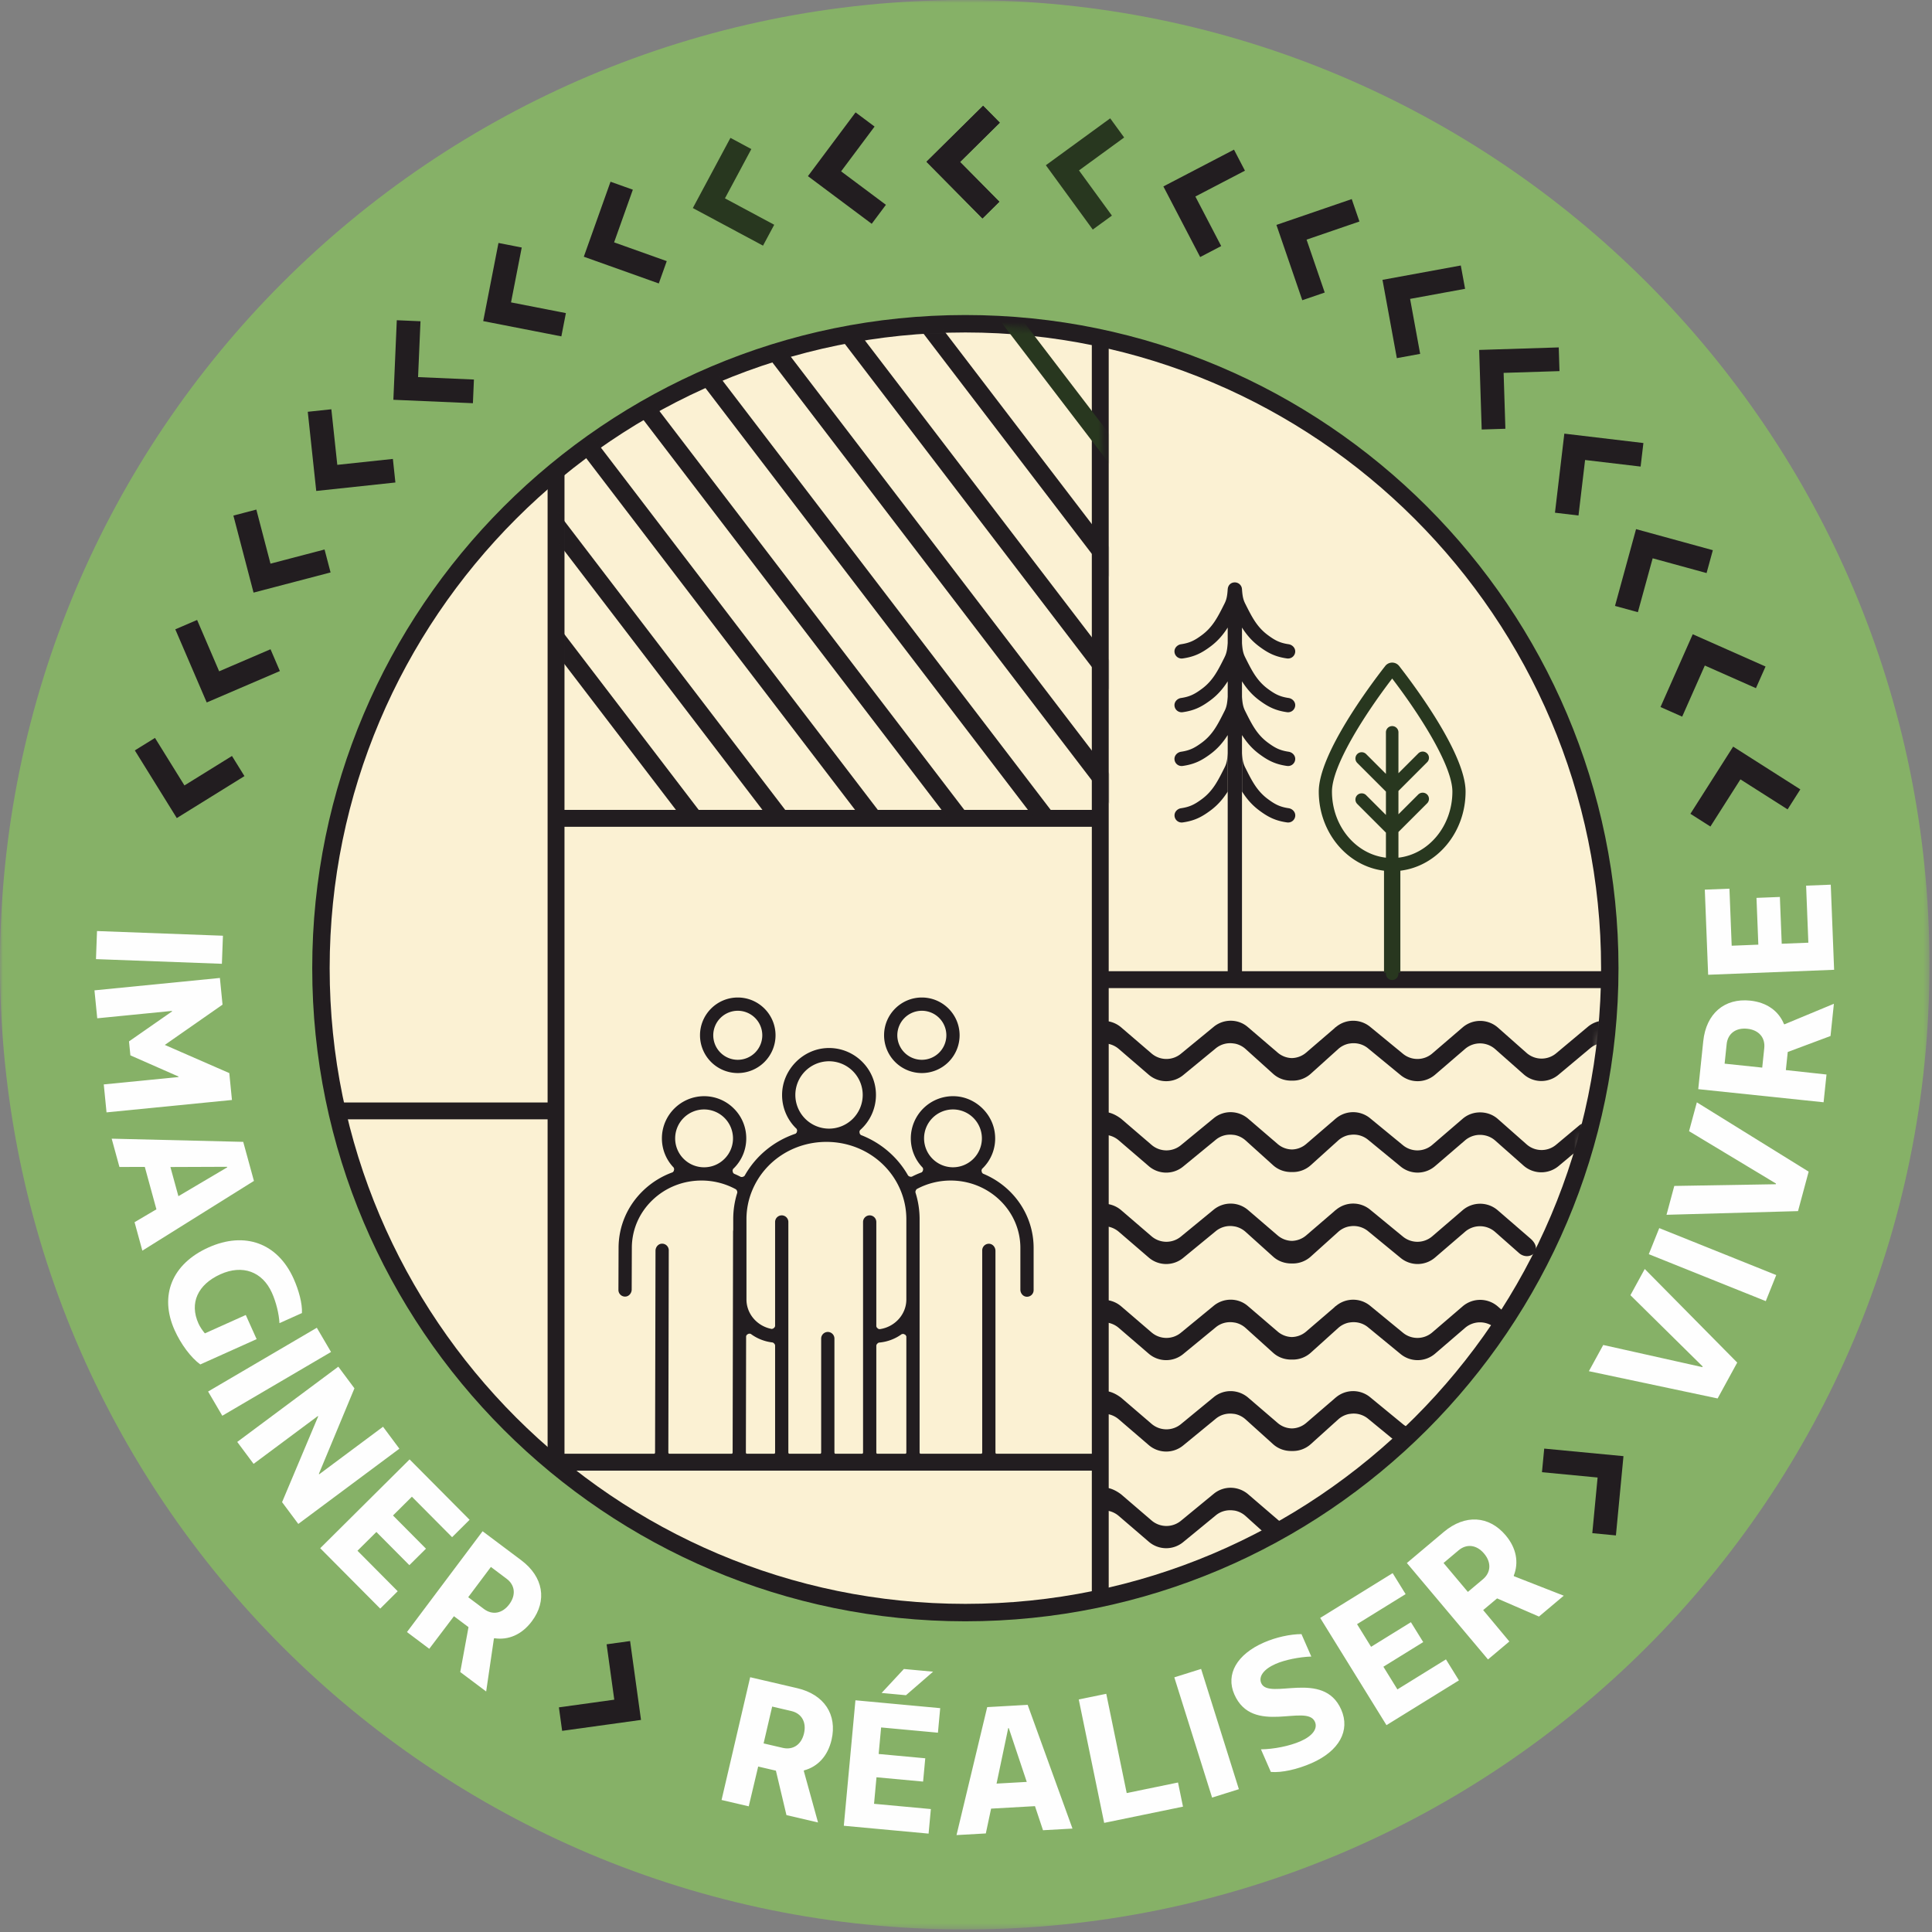 <svg xmlns="http://www.w3.org/2000/svg" xmlns:xlink="http://www.w3.org/1999/xlink" width="326" height="326"><rect width="100%" height="100%" fill="#808080" stroke="none"/><defs><path id="a" d="M0 0h325.576v325.574H0z"/><path id="c" d="M0 111.105S84.557 96.534 85.852.591L.294 0"/><path id="e" d="M0 111.105S84.557 96.534 85.852.591L.294 0"/><path id="g" d="M0 111.105S84.557 96.534 85.852.591L.294 0"/><path id="i" d="M0 111.105S84.557 96.534 85.852.591L.294 0"/><path id="k" d="M0 111.105S84.557 96.534 85.852.591L.294 0"/><path id="m" d="M0 111.105S84.557 96.534 85.852.591L.294 0"/><path id="o" d="M68.593 0C25.535.004.158 24.22.158 24.22L0 82.959l92.794.316-.71-80.929C83.772.704 75.94 0 68.612 0h-.018Z"/><path id="q" d="M68.593 0C25.535.004.158 24.22.158 24.22L0 82.959l92.794.316-.71-80.929C83.772.704 75.94 0 68.612 0h-.018Z"/><path id="s" d="M68.593 0C25.535.004.158 24.22.158 24.22L0 82.959l92.794.316-.71-80.929C83.772.704 75.94 0 68.612 0h-.018Z"/><path id="u" d="M68.593 0C25.535.004.158 24.22.158 24.22L0 82.959l92.794.316-.71-80.929C83.772.704 75.94 0 68.612 0h-.018Z"/><path id="w" d="M68.593 0C25.535.004.158 24.22.158 24.22L0 82.959l92.794.316-.71-80.929C83.772.704 75.94 0 68.612 0h-.018Z"/><path id="y" d="M68.593 0C25.535.004.158 24.22.158 24.22L0 82.959l92.794.316-.71-80.929C83.772.704 75.94 0 68.612 0h-.018Z"/><path id="A" d="M68.593 0C25.535.004.158 24.22.158 24.22L0 82.959l92.794.316-.71-80.929C83.772.704 75.94 0 68.612 0h-.018Z"/><path id="C" d="M68.593 0C25.535.004.158 24.22.158 24.22L0 82.959l92.794.316-.71-80.929C83.772.704 75.94 0 68.612 0h-.018Z"/><path id="E" d="M68.593 0C25.535.004.158 24.22.158 24.22L0 82.959l92.794.316-.71-80.929C83.772.704 75.94 0 68.612 0h-.018Z"/></defs><g fill="none" fill-rule="evenodd"><g><mask id="b" fill="#fff"><use xlink:href="#a"/></mask><path fill="#86B167" d="M0 162.787c0 89.906 72.883 162.787 162.79 162.787 89.906 0 162.786-72.88 162.786-162.787 0-89.905-72.88-162.788-162.787-162.788C72.883 0 0 72.882 0 162.787" mask="url(#b)"/></g><path fill="#FBF1D3" d="M53.911 162.787c0 60.132 48.747 108.877 108.877 108.877 60.13 0 108.877-48.745 108.877-108.877 0-60.13-48.747-108.877-108.877-108.877-60.13 0-108.877 48.747-108.877 108.877"/><path fill="#221D20" d="m66.718 81.416-.425-3.979-9.379 1-1.003-9.378-3.979.425 1.429 13.359zM165.777 36.853l2.844-2.814-6.631-6.708 6.708-6.631-2.813-2.846-9.553 9.443zM147.091 37.764l2.395-3.205-7.56-5.646 5.648-7.557-3.207-2.394-8.039 10.761z"/><path fill="#28371F" d="m128.749 41.45 1.891-3.524-8.314-4.457 4.453-8.315-3.526-1.891-6.346 11.842z"/><path fill="#221D20" d="m111.162 47.829 1.343-3.767-8.884-3.168 3.163-8.886-3.767-1.345-4.508 12.654zM94.722 56.758l.765-3.925-9.258-1.81 1.807-9.258-3.925-.768-2.575 13.186zM79.797 68.037l.172-3.997-9.425-.408.408-9.425-3.999-.172-.577 13.422zM55.78 96.592l-1.015-3.871-9.125 2.39-2.386-9.127-3.871 1.015 3.4 12.996zM47.226 113.232l-1.578-3.68-8.669 3.723-3.72-8.666-3.68 1.58 5.303 12.343zM41.248 130.959l-2.106-3.398-8.019 4.972-4.972-8.019-3.401 2.108 7.082 11.418zM106.321 276.907l-3.963.548 1.293 9.344-9.343 1.295.546 3.964 13.309-1.844zM260.567 244.432l-.381 3.983 9.389.896-.896 9.391 3.986.382 1.275-13.377zM285.234 137.318l3.374 2.148 5.067-7.956 7.958 5.063 2.148-3.376-11.334-7.214zM280.187 119.303l3.659 1.621 3.821-8.624 8.624 3.821 1.623-3.654-12.285-5.446zM272.511 102.24l3.859 1.058 2.496-9.093 9.096 2.491 1.058-3.859-12.957-3.554zM262.38 86.514l3.97.47 1.113-9.365 9.369 1.109.471-3.972-13.343-1.585zM250.016 72.474l3.999-.126-.298-9.43 9.428-.297-.126-4-13.429.425zM235.698 60.432l3.936-.722-1.699-9.276 9.28-1.701-.724-3.935-13.214 2.422zM219.745 50.659l3.785-1.297-3.063-8.926 8.92-3.061-1.3-3.783-12.707 4.359zM202.514 43.373l3.548-1.852-4.358-8.362 8.364-4.359-1.848-3.55-11.914 6.209z"/><path fill="#28371F" d="m184.39 38.736 3.232-2.356-5.557-7.625 7.62-5.556-2.354-3.232-10.857 7.913z"/><path fill="#221D20" d="m165.777 36.853 2.844-2.814-6.631-6.708 6.708-6.631-2.813-2.846-9.553 9.443zM162.894 273.573c-60.77 0-110.209-49.438-110.209-110.208 0-60.771 49.44-110.209 110.21-110.209 60.769 0 110.206 49.438 110.206 110.21 0 60.769-49.437 110.207-110.207 110.207m0-217.474c-59.148 0-107.268 48.12-107.268 107.266 0 59.145 48.12 107.266 107.268 107.266 59.147 0 107.268-48.121 107.268-107.266 0-59.146-48.121-107.266-107.268-107.266"/><path fill="#221D20" d="M95.25 245.301h88.982V139.513H95.25v105.788Zm91.831 23.962h-2.85v-21.11H94.334v-1.525H92.4V79.508h2.85v57.155h88.98V56.008h2.85v107.87H272v2.85H187.08v102.535Z"/><g transform="translate(185.139 159.358)"><mask id="d" fill="#fff"><use xlink:href="#c"/></mask><path fill="#221D20" d="m-31.52 21.335 8.6-7.39a4.505 4.505 0 0 1 5.851-.036l5.32 4.454a3.841 3.841 0 0 0 5.023-.066l4.824-4.266a4.544 4.544 0 0 1 5.942-.034l5.126 4.4a3.845 3.845 0 0 0 4.956.054l5.536-4.548c1.684-1.38 4.119-1.36 5.735.022l5.056 4.33a3.817 3.817 0 0 0 2.394.924 3.833 3.833 0 0 0 2.415-.923l4.67-4.015.21-.189-.002-.03.123-.061a4.519 4.519 0 0 1 5.794-.058l5.536 4.548a3.84 3.84 0 0 0 4.952-.053l5.126-4.401a4.542 4.542 0 0 1 5.944.034l4.82 4.262a3.837 3.837 0 0 0 5.025.07l5.322-4.454a4.51 4.51 0 0 1 5.852.035l8.593 7.391a1.517 1.517 0 0 1 .163 2.137 1.51 1.51 0 0 1-1.034.52c-.04.004-.077.008-.114.008-.363 0-.71-.128-.986-.37l-7.08-6.087a3.847 3.847 0 0 0-4.985-.027l-5.343 4.47a4.497 4.497 0 0 1-5.897-.08l-4.805-4.248a3.873 3.873 0 0 0-5.06-.033l-5.069 4.36a4.524 4.524 0 0 1-5.818.067l-5.5-4.522c-.815-.67-1.86-.959-2.932-.828-.116.015-.231.033-.335.049a3.836 3.836 0 0 0-1.755.896l-4.647 4.187a4.517 4.517 0 0 1-3.16 1.15c-1.19.034-2.32-.365-3.185-1.15l-4.645-4.187a3.849 3.849 0 0 0-1.739-.894c-.12-.018-.235-.036-.35-.05a3.823 3.823 0 0 0-2.935.827l-5.5 4.522a4.527 4.527 0 0 1-5.82-.067l-5.067-4.36c-1.456-1.242-3.629-1.23-5.06.033l-4.805 4.246a4.496 4.496 0 0 1-5.895.081l-5.347-4.47a3.833 3.833 0 0 0-4.98.028l-7.08 6.087c-.308.266-.708.397-1.102.363a1.496 1.496 0 0 1-1.032-.521 1.519 1.519 0 0 1 .156-2.137" mask="url(#d)"/></g><g transform="translate(185.139 159.358)"><mask id="f" fill="#fff"><use xlink:href="#e"/></mask><path fill="#221D20" d="M-17.553 30.645c.462-.55 1.344-.777 2.125-.147l3.9 3.264a3.82 3.82 0 0 0 5.017-.066l4.839-4.272c1.294-1.03 3.104-1.966 5.713-.003l5.128 4.402a3.853 3.853 0 0 0 4.953.058l5.533-4.548c1.663-1.374 4.055-1.367 5.752.016l5.047 4.334c.668.573 1.5.894 2.394.918a3.823 3.823 0 0 0 2.41-.918l4.67-4.016.219-.194a.598.598 0 0 1 .111-.088 4.512 4.512 0 0 1 5.794-.052l5.536 4.548a3.847 3.847 0 0 0 4.954-.058l5.125-4.406c.903-.774 2.052-1.146 3.275-1.063 1.009.072 1.93.452 2.666 1.104l4.827 4.261a3.818 3.818 0 0 0 5.02.067l3.9-3.261c.78-.636 1.66-.408 2.126.145.487.57.542 1.536-.292 2.265l-5.344 4.47a4.55 4.55 0 0 1-5.899-.075l-4.801-4.245c-.62-.547-1.4-.87-2.253-.937a3.869 3.869 0 0 0-2.809.905l-5.069 4.353a4.511 4.511 0 0 1-5.817.068l-5.5-4.518a3.809 3.809 0 0 0-2.94-.824c-.113.01-.226.023-.328.043a3.884 3.884 0 0 0-1.754.894l-4.647 4.193a4.498 4.498 0 0 1-3.162 1.144c-1.19.036-2.32-.365-3.186-1.144l-4.647-4.193a3.868 3.868 0 0 0-1.745-.892c-.11-.022-.228-.034-.345-.047-1.079-.13-2.115.156-2.928.826l-5.504 4.518a4.503 4.503 0 0 1-5.818-.068l-5.068-4.353a3.88 3.88 0 0 0-2.59-.928 3.802 3.802 0 0 0-2.251.937l-4.805 4.243a4.488 4.488 0 0 1-5.895.08l-5.353-4.474c-.828-.73-.77-1.691-.284-2.266" mask="url(#f)"/></g><g transform="translate(185.139 159.358)"><mask id="h" fill="#fff"><use xlink:href="#g"/></mask><path fill="#221D20" d="m-8.072 50.305 6.172-5.423a4.538 4.538 0 0 1 5.941-.04l5.125 4.405a3.851 3.851 0 0 0 4.954.054l5.535-4.546a4.519 4.519 0 0 1 5.748.021l5.048 4.33a3.84 3.84 0 0 0 2.395.919 3.861 3.861 0 0 0 2.411-.918l4.672-4.017.227-.204a1.11 1.11 0 0 0 .05-.04l.088-.06a4.502 4.502 0 0 1 5.758-.031l5.534 4.546a3.85 3.85 0 0 0 4.956-.054l5.126-4.404a4.543 4.543 0 0 1 5.938.036l5.538 4.788c.927.832.934 1.536.857 1.88-.106.467-.475.832-.983.98-.662.198-1.398-.012-1.92-.52l-3.958-3.494a3.866 3.866 0 0 0-5.057-.04l-5.072 4.36a4.518 4.518 0 0 1-2.947 1.095 4.5 4.5 0 0 1-2.867-1.03l-5.5-4.518a3.85 3.85 0 0 0-2.934-.83c-.115.017-.23.03-.336.052a3.837 3.837 0 0 0-1.752.896l-4.65 4.186a4.527 4.527 0 0 1-3.158 1.153c-1.19.023-2.321-.372-3.185-1.153l-4.649-4.186a3.842 3.842 0 0 0-1.741-.894c-.117-.023-.23-.037-.349-.054a3.84 3.84 0 0 0-2.932.83l-5.5 4.518a4.511 4.511 0 0 1-5.818-.065l-5.067-4.36a3.873 3.873 0 0 0-5.061.04l-4.793 4.23c-.452.438-1.023.596-1.57.431a1.477 1.477 0 0 1-1.017-1.108c-.128-.605.145-1.25.743-1.761" mask="url(#h)"/></g><g transform="translate(185.139 159.358)"><mask id="j" fill="#fff"><use xlink:href="#i"/></mask><path fill="#221D20" d="m-31.52 68.406 8.6-7.393a4.505 4.505 0 0 1 5.851-.034l5.32 4.453a3.837 3.837 0 0 0 5.023-.066l4.824-4.266a4.546 4.546 0 0 1 5.942-.034l5.126 4.4a3.847 3.847 0 0 0 4.956.056l5.536-4.548c1.684-1.383 4.119-1.361 5.735.02l5.056 4.332a3.817 3.817 0 0 0 2.394.923 3.833 3.833 0 0 0 2.415-.923l4.67-4.014.21-.19-.002-.031.123-.061a4.516 4.516 0 0 1 5.794-.056l5.536 4.548a3.84 3.84 0 0 0 4.952-.056l5.126-4.4a4.544 4.544 0 0 1 5.944.035l4.82 4.263a3.837 3.837 0 0 0 5.025.068l5.322-4.453a4.51 4.51 0 0 1 5.852.034l8.593 7.393c.307.262.492.63.525 1.03.028.405-.097.8-.361 1.107a1.516 1.516 0 0 1-1.035.519 1.483 1.483 0 0 1-1.1-.36l-7.08-6.088a3.847 3.847 0 0 0-4.985-.03l-5.343 4.472a4.499 4.499 0 0 1-5.897-.08l-4.805-4.25a3.873 3.873 0 0 0-5.06-.03l-5.069 4.36a4.522 4.522 0 0 1-5.818.064l-5.5-4.519c-.815-.672-1.86-.96-2.932-.83-.116.017-.231.035-.335.049a3.853 3.853 0 0 0-1.755.896l-4.647 4.189a4.516 4.516 0 0 1-3.16 1.147c-1.19.035-2.32-.364-3.185-1.147l-4.645-4.19a3.845 3.845 0 0 0-1.739-.891l-.35-.053c-1.08-.134-2.12.16-2.935.83l-5.5 4.52a4.525 4.525 0 0 1-5.82-.065l-5.067-4.36a3.877 3.877 0 0 0-5.06.03l-4.805 4.247a4.496 4.496 0 0 1-5.895.083l-5.347-4.471a3.833 3.833 0 0 0-4.98.029l-7.08 6.087a1.5 1.5 0 0 1-1.102.36 1.501 1.501 0 0 1-1.032-.518 1.518 1.518 0 0 1 .156-2.137" mask="url(#j)"/></g><g transform="translate(185.139 159.358)"><mask id="l" fill="#fff"><use xlink:href="#k"/></mask><path fill="#221D20" d="M-17.553 77.715c.462-.55 1.344-.776 2.125-.146l3.9 3.263a3.82 3.82 0 0 0 5.017-.065l4.839-4.273c1.294-1.031 3.104-1.966 5.713-.004l5.128 4.403a3.853 3.853 0 0 0 4.953.057l5.533-4.548c1.663-1.374 4.055-1.366 5.752.016l5.047 4.335c.668.574 1.5.894 2.394.917a3.813 3.813 0 0 0 2.41-.917l4.67-4.017.219-.194a.598.598 0 0 1 .111-.088 4.512 4.512 0 0 1 5.794-.052l5.536 4.548a3.847 3.847 0 0 0 4.954-.057l5.125-4.406c.903-.774 2.052-1.146 3.275-1.063 1.009.071 1.93.452 2.666 1.104l4.827 4.26a3.818 3.818 0 0 0 5.02.067l3.9-3.26c.78-.636 1.66-.408 2.126.145.487.57.542 1.535-.292 2.266l-5.344 4.47a4.554 4.554 0 0 1-5.899-.075l-4.801-4.246a3.83 3.83 0 0 0-2.253-.937 3.869 3.869 0 0 0-2.809.905l-5.069 4.354a4.513 4.513 0 0 1-5.817.066l-5.5-4.517a3.823 3.823 0 0 0-2.94-.825c-.113.013-.226.024-.328.044a3.87 3.87 0 0 0-1.754.896l-4.647 4.19a4.507 4.507 0 0 1-3.162 1.146c-1.19.034-2.32-.366-3.186-1.146l-4.647-4.19a3.854 3.854 0 0 0-1.745-.895c-.11-.021-.228-.032-.345-.046-1.079-.13-2.115.158-2.928.826l-5.504 4.517a4.503 4.503 0 0 1-2.871 1.03 4.518 4.518 0 0 1-2.947-1.096l-5.068-4.354a3.88 3.88 0 0 0-2.59-.929 3.813 3.813 0 0 0-2.251.938l-4.805 4.242a4.488 4.488 0 0 1-5.895.081l-5.353-4.472c-.828-.733-.77-1.694-.284-2.268" mask="url(#l)"/></g><g transform="translate(185.139 159.358)"><mask id="n" fill="#fff"><use xlink:href="#m"/></mask><path fill="#221D20" d="M-17.553 94.021c.462-.549 1.344-.777 2.125-.147l3.9 3.265a3.817 3.817 0 0 0 5.017-.067l4.839-4.273c1.294-1.03 3.104-1.965 5.713-.002L9.17 97.2a3.853 3.853 0 0 0 4.953.057l5.533-4.548c1.663-1.374 4.055-1.367 5.752.016l5.047 4.335c.668.572 1.5.894 2.394.917a3.823 3.823 0 0 0 2.41-.917l4.67-4.017.219-.194a.531.531 0 0 1 .111-.088 4.51 4.51 0 0 1 5.794-.052l5.536 4.548a3.847 3.847 0 0 0 4.954-.057l5.125-4.407c.903-.774 2.052-1.145 3.275-1.063 1.009.072 1.93.453 2.666 1.105l4.827 4.26a3.818 3.818 0 0 0 5.02.067l3.9-3.26c.78-.637 1.66-.408 2.126.145.487.569.542 1.535-.292 2.264l-5.344 4.47a4.552 4.552 0 0 1-5.899-.073l-4.801-4.246c-.62-.548-1.4-.87-2.253-.94a3.87 3.87 0 0 0-2.809.907l-5.069 4.353a4.511 4.511 0 0 1-5.817.068l-5.5-4.518a3.816 3.816 0 0 0-2.94-.824c-.113.01-.226.024-.328.043a3.87 3.87 0 0 0-1.754.896l-4.647 4.191a4.515 4.515 0 0 1-3.162 1.146c-1.19.034-2.32-.367-3.186-1.146l-4.647-4.19a3.854 3.854 0 0 0-1.745-.895c-.11-.021-.228-.034-.345-.047-1.079-.13-2.115.157-2.928.826l-5.504 4.518a4.503 4.503 0 0 1-5.818-.068l-5.068-4.353a3.872 3.872 0 0 0-2.59-.928 3.813 3.813 0 0 0-2.251.937l-4.805 4.243a4.49 4.49 0 0 1-5.895.081l-5.353-4.475c-.828-.73-.77-1.691-.284-2.266" mask="url(#n)"/></g><g transform="translate(93.824 54.875)"><mask id="p" fill="#fff"><use xlink:href="#o"/></mask><path fill="#28371F" d="m116.969 54.236 2.424-1.853-80.427-105.21-2.424 1.853z" mask="url(#p)"/></g><g transform="translate(93.824 54.875)"><mask id="r" fill="#fff"><use xlink:href="#q"/></mask><path fill="#221D20" d="m107.757 61.277 2.424-1.851L29.755-45.786l-2.426 1.853z" mask="url(#r)"/></g><g transform="translate(93.824 54.875)"><mask id="t" fill="#fff"><use xlink:href="#s"/></mask><path fill="#221D20" d="m98.545 68.319 2.424-1.853-80.426-105.21-2.426 1.853z" mask="url(#t)"/></g><g transform="translate(93.824 54.875)"><mask id="v" fill="#fff"><use xlink:href="#u"/></mask><path fill="#221D20" d="m95.008 82.811 2.424-1.853-80.426-105.21-2.425 1.853z" mask="url(#v)"/></g><g transform="translate(93.824 54.875)"><mask id="x" fill="#fff"><use xlink:href="#w"/></mask><path fill="#221D20" d="M85.796 89.853 88.22 88 7.794-17.21l-2.425 1.853z" mask="url(#x)"/></g><g transform="translate(93.824 54.875)"><mask id="z" fill="#fff"><use xlink:href="#y"/></mask><path fill="#221D20" d="m70.909 89.446 2.424-1.853L-7.093-17.618l-2.426 1.854z" mask="url(#z)"/></g><g transform="translate(93.824 54.875)"><mask id="B" fill="#fff"><use xlink:href="#A"/></mask><path fill="#221D20" d="m61.697 96.487 2.424-1.851-80.426-105.212-2.426 1.853z" mask="url(#B)"/></g><g transform="translate(93.824 54.875)"><mask id="D" fill="#fff"><use xlink:href="#C"/></mask><path fill="#221D20" d="m51.685 103.837 2.424-1.853L-26.317-3.227l-2.426 1.853z" mask="url(#D)"/></g><g transform="translate(93.824 54.875)"><mask id="F" fill="#fff"><use xlink:href="#E"/></mask><path fill="#221D20" d="m42.473 110.878 2.424-1.851L-35.529 3.815l-2.426 1.853z" mask="url(#F)"/></g><path fill="#221D20" d="M56.988 188.875H93.4v-2.85H56.988zM204.223 118.179c-1.422 1.05-2.643 1.715-4.674 1.996a1.207 1.207 0 0 1-1.372-1.153c-.023-.628.494-1.156 1.117-1.245 1.5-.221 2.329-.676 3.498-1.54 1.842-1.358 2.693-3.055 3.77-5.203l.058-.12c.332-.66.458-1.228.54-2.417v-2.605c-.743 1.169-1.639 2.258-2.937 3.217-1.422 1.053-2.643 1.713-4.674 1.997a1.207 1.207 0 0 1-1.372-1.153c-.023-.628.494-1.156 1.117-1.248 1.503-.219 2.33-.673 3.496-1.535 1.844-1.363 2.695-3.061 3.774-5.21l.06-.12c.332-.66.46-1.233.538-2.443l.006-.032c.003-.034.007-.069.012-.1a.648.648 0 0 1 .013-.064 3.89 3.89 0 0 0 .025-.093.376.376 0 0 1 .02-.054.254.254 0 0 0 .012-.04l.006-.012a1.135 1.135 0 0 1 1.018-.727l.009-.002c.009 0 .018.002.027 0 .018 0 .037-.004.055-.004.018 0 .035.004.052.004.011.002.018-.002.03 0 .005 0 .012.004.017.004.038.001.074.007.11.012.03.006.059.015.09.022a1.767 1.767 0 0 1 .136.041l.083.038.04.02c.026.012.051.026.073.04.032.019.059.038.086.06l.047.036c.012.012.028.023.044.038l.08.079.043.052c.01.012.02.023.028.036.024.03.045.062.065.095.014.02.025.043.038.066a.82.82 0 0 1 .088.217c.007.017.01.031.016.049a1.483 1.483 0 0 1 .03.187c0 .009.006.02.006.03.082 1.21.208 1.783.542 2.45l.057.114c1.08 2.15 1.929 3.848 3.775 5.211 1.167.862 1.995 1.316 3.494 1.535.623.092 1.14.62 1.117 1.248a1.205 1.205 0 0 1-1.203 1.162c-.056 0-.113-.004-.17-.009-2.03-.284-3.25-.944-4.671-1.997-1.298-.959-2.194-2.048-2.938-3.217v2.621c.081 1.174.21 1.744.539 2.4l.06.12c1.077 2.149 1.926 3.846 3.772 5.208 1.167.86 1.996 1.315 3.494 1.536.623.09 1.14.617 1.117 1.246a1.206 1.206 0 0 1-1.203 1.161 1.33 1.33 0 0 1-.17-.009c-2.026-.281-3.247-.946-4.67-1.994-1.3-.96-2.195-2.051-2.939-3.218v2.618c.081 1.178.21 1.745.539 2.4l.06.12c1.077 2.148 1.926 3.847 3.772 5.21 1.167.86 1.995 1.314 3.494 1.535.625.092 1.14.62 1.117 1.25a1.206 1.206 0 0 1-1.372 1.149c-2.03-.282-3.252-.946-4.67-1.993-1.3-.959-2.196-2.052-2.94-3.221v40.741c-1.063 1.209-2.41.473-2.41-.58v-40.16c-.743 1.168-1.639 2.26-2.935 3.216-1.422 1.05-2.642 1.715-4.676 1.997a1.207 1.207 0 0 1-1.372-1.15c-.023-.63.492-1.157 1.117-1.249 1.501-.22 2.33-.675 3.498-1.535 1.842-1.363 2.693-3.062 3.77-5.21l.062-.121c.328-.654.454-1.223.537-2.412v-2.603c-.744 1.165-1.64 2.257-2.938 3.214"/><path fill="#221D20" d="M207.167 133.561c-.743 1.17-1.64 2.26-2.936 3.216-1.42 1.052-2.64 1.717-4.675 1.999a1.204 1.204 0 0 1-1.37-1.151c-.025-.63.49-1.159 1.115-1.248 1.503-.221 2.33-.677 3.498-1.537 1.842-1.363 2.693-3.062 3.77-5.21l.06-.12c.332-.653.457-1.224.538-2.413M209.578 127.111c.083 1.178.21 1.746.539 2.401l.059.119c1.075 2.147 1.928 3.846 3.772 5.209 1.166.862 1.995 1.316 3.495 1.535.624.093 1.14.621 1.116 1.25a1.205 1.205 0 0 1-1.371 1.15c-2.033-.283-3.252-.946-4.672-1.996-1.297-.959-2.195-2.049-2.938-3.218M155.548 181.065a6.38 6.38 0 0 1-6.372-6.372c0-3.516 2.858-6.377 6.372-6.377s6.373 2.86 6.373 6.377a6.38 6.38 0 0 1-6.373 6.372m0-10.511a4.143 4.143 0 0 0-4.137 4.139 4.141 4.141 0 0 0 4.137 4.135 4.14 4.14 0 0 0 4.137-4.135 4.142 4.142 0 0 0-4.137-4.14M124.49 181.065a6.38 6.38 0 0 1-6.373-6.372c0-3.516 2.859-6.377 6.373-6.377 3.514 0 6.372 2.86 6.372 6.377a6.38 6.38 0 0 1-6.372 6.372m0-10.511a4.142 4.142 0 0 0-4.137 4.139 4.14 4.14 0 0 0 4.137 4.135 4.141 4.141 0 0 0 4.137-4.135 4.143 4.143 0 0 0-4.137-4.14M110.02 247.832a1.114 1.114 0 0 1-1.111-1.234c.053-.564.579-1.002 1.193-1.002h-.042l.194-.082.2-.198.08-.196.074-34.069c.002-.612.442-1.137 1.004-1.192.04-.004.077-.004.117-.004a1.119 1.119 0 0 1 1.116 1.119l-.071 34.145.079.195.199.2.197.082h9.896l.197-.082.198-.198.082-.196.072-37.312c0-.072.01-.14.027-.28v-1.804c0-1.527.232-3.031.688-4.477l-.007-.185-.094-.235-.124-.14a12.08 12.08 0 0 0-5.81-1.487c-3.139 0-6.089 1.182-8.31 3.326-2.218 2.14-3.442 4.99-3.45 8.02l-.024 7.04c-.004.602-.435 1.123-.983 1.188a1.108 1.108 0 0 1-.93-.321 1.112 1.112 0 0 1-.325-.796l.025-7.116c.01-3.641 1.476-7.06 4.132-9.626a13.982 13.982 0 0 1 4.997-3.108l.178-.198.075-.325-.071-.256a7.07 7.07 0 0 1-2-4.958c.008-3.918 3.208-7.102 7.131-7.102a7.064 7.064 0 0 1 5.024 2.098 7.057 7.057 0 0 1 2.078 5.033 7.07 7.07 0 0 1-2.092 5.024l-.142.134-.079.252.06.327.166.204c.394.164.787.347 1.17.548l.208.021.263-.079.166-.13c1.87-3.344 4.93-5.87 8.617-7.111l.181-.205.074-.33-.081-.26a7.853 7.853 0 0 1-2.465-5.786c.025-4.11 3.38-7.635 7.482-7.857.145-.01.29-.013.436-.013 4.369 0 7.922 3.554 7.922 7.92a7.923 7.923 0 0 1-2.702 5.953l-.09.256.06.334.172.21c3.39 1.302 6.225 3.734 7.981 6.847l.162.131.264.08.206-.02c.539-.28 1.099-.525 1.665-.731l.177-.2.074-.323-.07-.255a7.067 7.067 0 0 1-2.018-4.957 7.124 7.124 0 0 1 7.54-7.104c3.51.205 6.444 3.107 6.675 6.61a7.029 7.029 0 0 1-2.207 5.654l-.082.253.063.327.167.205c5.203 2.138 8.566 7.06 8.566 12.542v7.121a1.112 1.112 0 0 1-1.235 1.111c-.56-.055-1-.581-1-1.193v-7.04c0-6.268-5.277-11.369-11.761-11.369-2.004 0-3.98.498-5.72 1.438l-.125.139-.095.235-.007.188c.467 1.462.704 2.981.704 4.524v39.395l.08.197.198.198.196.082h9.613l.196-.082.2-.198.082-.197v-34.133a1.118 1.118 0 0 1 1.234-1.113c.562.06 1.001.582 1.001 1.196v34.05l.081.197.2.198.197.082h-.068c.276 0 .524.113.662.304.316.43.378.912.17 1.321-.193.377-.574.61-.997.61h-58.197Zm16.348-22.797-.318.156-.153.25-.039 19.678.08.195.2.2.196.082h3.979l.197-.082.198-.198.08-.197v-18.123l-.07-.185-.175-.198-.178-.09a7.58 7.58 0 0 1-3.708-1.463l-.29-.025Zm13.312-.285c.618 0 1.119.504 1.119 1.12v19.249l.08.197.2.198.196.082h3.878l.198-.082.197-.198.081-.197v-38.923c0-.616.503-1.12 1.119-1.12s1.118.504 1.118 1.12v17.618l.096.208.224.196.22.066c2.581-.348 4.528-2.503 4.528-5.015v-13.544c0-1.693-.334-3.348-.993-4.916-2.078-4.94-6.985-8.13-12.496-8.13-5.54 0-10.452 3.212-12.519 8.186a12.583 12.583 0 0 0-.97 4.859v13.545c0 2.426 1.798 4.518 4.269 4.976l.228-.061.235-.194.1-.214v-17.58c0-.616.503-1.12 1.12-1.12.615 0 1.116.504 1.116 1.12v38.923l.08.197.2.198.196.082h4.586l.197-.082.198-.198.08-.197V225.87c0-.616.503-1.12 1.12-1.12Zm12.785.332-.29.023a7.614 7.614 0 0 1-3.872 1.44l-.18.088-.183.198-.074.186v18.102l.081.197.198.198.197.082h4.116l.195-.082.2-.198.08-.197v-19.631l-.152-.248-.316-.158Zm-33.662-37.878a4.887 4.887 0 0 0-4.878 4.87 4.85 4.85 0 0 0 1.422 3.454 4.866 4.866 0 0 0 3.456 1.437c1.3 0 2.523-.505 3.442-1.424a4.848 4.848 0 0 0 1.439-3.446 4.889 4.889 0 0 0-4.87-4.891h-.01Zm42.002 0a4.884 4.884 0 0 0-4.88 4.879 4.884 4.884 0 0 0 4.88 4.88 4.884 4.884 0 0 0 4.877-4.88 4.884 4.884 0 0 0-4.877-4.879Zm-20.918-8.13a5.69 5.69 0 0 0-5.683 5.684 5.691 5.691 0 0 0 5.683 5.685 5.692 5.692 0 0 0 5.685-5.685 5.69 5.69 0 0 0-5.685-5.684Z"/><path fill="#FEFEFE" d="m37.618 157.891-.176 4.736-21.247-.788.174-4.737zM37.105 165.017l.445 4.505-9.739 6.794 10.881 4.755.447 4.536-21.163 2.091-.467-4.717 12.61-1.246-.01-.089-8.107-3.568-.234-2.356 7.255-5.053-.009-.09-12.605 1.246-.469-4.717zM26.393 204.056l-1.957-7.152-4.283.007-1.309-4.776 22.197.539 1.807 6.591-18.827 11.769-1.316-4.804 3.688-2.174Zm3.71-2.214 8.241-4.871-.025-.088-9.565.037 1.349 4.922ZM35.185 210.49c6.125-2.752 11.659-.74 14.361 5.273.87 1.94 1.485 4.196 1.404 5.798l-3.796 1.704c-.072-1.568-.574-3.572-1.271-5.125-1.618-3.602-4.983-4.79-8.67-3.133-3.85 1.729-5.273 4.868-3.73 8.303.262.583.646 1.143 1.086 1.679l6.902-3.101 1.832 4.074-9.506 4.27c-1.586-1.155-3.26-3.398-4.331-5.782-2.627-5.848-.435-11.196 5.719-13.96M53.46 224.042l2.397 4.087L37.51 238.89l-2.397-4.09zM67.39 244.448l-17.056 12.696-2.738-3.677 6.088-14.456-.054-.072-10.84 8.07-2.759-3.703 17.056-12.697 2.72 3.654-5.999 14.426.056.074 10.768-8.019zM69.502 252.55l-3.189 3.168 5.565 5.602-2.802 2.782-5.566-5.602-3.189 3.167 6.787 6.832-2.95 2.932-10.127-10.19 15.083-14.987 10.125 10.191-2.952 2.934zM77.66 282.133l1.394-7.575-2.456-1.842-4.162 5.496-3.767-2.825 12.763-17.01 6.514 4.885c3.742 2.808 4.42 6.814 1.795 10.31-1.695 2.263-3.968 3.216-6.318 2.857l-.08.056-1.308 8.93-4.374-3.282Zm8.266-11.421c1.167-1.557.991-3.245-.444-4.32l-2.648-1.99-3.828 5.105 2.648 1.988c1.435 1.075 3.107.772 4.272-.783ZM132.704 306.276l-1.78-7.498-2.99-.697-1.594 6.712-4.586-1.07 4.828-20.714 7.932 1.847c4.557 1.062 6.792 4.455 5.8 8.716-.642 2.751-2.339 4.541-4.637 5.16l-.05.081 2.404 8.704-5.327-1.241Zm2.962-13.788c.442-1.895-.398-3.369-2.145-3.775l-3.227-.752-1.447 6.216 3.225.75c1.745.408 3.153-.545 3.594-2.44ZM148.677 291.484l-.415 4.477 7.865.727-.365 3.932-7.865-.727-.413 4.476 9.587.887-.382 4.143-14.306-1.324 1.961-21.173 14.304 1.327-.383 4.142-9.588-.887Zm3.842-9.863 4.93.454-4.578 3.972-4.112-.382 3.76-4.044ZM174.638 304.765l-7.403.417-.89 4.187-4.946.278 5.179-21.593 6.826-.385 7.563 20.88-4.975.278-1.354-4.062Zm-1.386-4.092-3.037-9.082-.091.005-1.968 9.364 5.096-.287ZM198.775 300.773l.84 4.076-13.3 2.738-4.29-20.825 4.642-.955 3.45 16.75zM198.15 283.031l4.521-1.42 6.374 20.29-4.52 1.418zM226.318 288.482c1.548 3.536-.357 6.987-5 9.023-2.423 1.06-5.05 1.647-6.88 1.485l-1.668-3.812c2.177-.025 4.83-.557 6.666-1.36 2.03-.89 2.95-2.122 2.44-3.289-1.378-3.144-10.515 2.415-13.598-4.621-1.489-3.398.425-6.754 4.988-8.752 2.004-.88 4.453-1.422 6.342-1.42l1.657 3.785c-2.056.073-4.462.562-6.02 1.244-2.03.89-2.911 2.137-2.424 3.25 1.292 2.948 10.5-2.377 13.497 4.467M228.986 274.054l2.365 3.824 6.721-4.153 2.078 3.358-6.72 4.157 2.364 3.826 8.193-5.067 2.19 3.541-12.226 7.557-11.186-18.092 12.226-7.558 2.19 3.541zM259.683 272.774l-7.066-3.065-2.35 1.973 4.417 5.297-3.602 3.031-13.691-16.27 6.228-5.243c3.58-3.01 7.635-2.77 10.45.578 1.82 2.16 2.234 4.59 1.356 6.799l.035.09 8.405 3.289-4.182 3.52Zm-9.264-10.63c-1.25-1.487-2.935-1.697-4.307-.542l-2.532 2.131 4.105 4.882 2.535-2.133c1.372-1.153 1.453-2.85.2-4.338ZM268.104 231.371l2.42-4.424 16.721 3.736.057-.107-12.19-12.029 2.417-4.424 15.604 15.794-3.308 6.053zM278.212 211.626l1.765-4.4 19.741 7.924-1.765 4.398zM281.202 204.981l1.312-4.87 17.13-.287.031-.117-14.668-8.834 1.314-4.868 18.866 11.695-1.795 6.66zM308.877 174.812l-7.217 2.697-.32 3.053 6.858.747-.49 4.684-21.152-2.212.846-8.098c.486-4.652 3.573-7.293 7.924-6.84 2.811.295 4.797 1.755 5.697 3.956l.086.04 8.337-3.466-.57 5.44Zm-14.047-1.224c-1.934-.201-3.293.817-3.48 2.602l-.343 3.29 6.346.665.344-3.295c.185-1.78-.933-3.06-2.867-3.262ZM292.2 159.578l4.495-.18-.31-7.893 3.947-.156.31 7.895 4.494-.178-.379-9.624 4.16-.164.566 14.361-21.256.84-.564-14.364 4.158-.163z"/><path fill="#28371F" d="M235.969 144.722v-4.336l4.837-4.835a1.05 1.05 0 0 0 0-1.496 1.079 1.079 0 0 0-1.492 0l-3.345 3.345v-3.94l4.837-4.838a1.045 1.045 0 0 0 0-1.493 1.05 1.05 0 0 0-1.492 0l-3.345 3.342v-6.85a1.057 1.057 0 1 0-2.112 0v6.958l-3.343-3.344a1.062 1.062 0 0 0-1.494 0 1.065 1.065 0 0 0 0 1.5l4.837 4.835v3.94l-3.343-3.34c-.399-.406-1.097-.4-1.494-.002a1.057 1.057 0 0 0 0 1.492l4.837 4.836v4.226c-5.11-.585-9.105-5.361-9.105-11.154 0-4.296 5.345-12.782 10.16-19.072 4.813 6.29 10.16 14.776 10.16 19.072 0 5.793-3.995 10.57-9.103 11.154m11.328-11.154c0-6.327-8.577-17.815-11.208-21.187a1.49 1.49 0 0 0-1.176-.575h-.006c-.46.002-.887.212-1.174.58-2.629 3.367-11.208 14.855-11.208 21.182 0 6.908 4.827 12.604 11.009 13.352v17.204h.323v.186c0 .582.476 1.056 1.056 1.056.582 0 1.056-.474 1.056-1.056v-.186h.323V146.92c6.182-.748 11.005-6.444 11.005-13.352"/></g></svg>